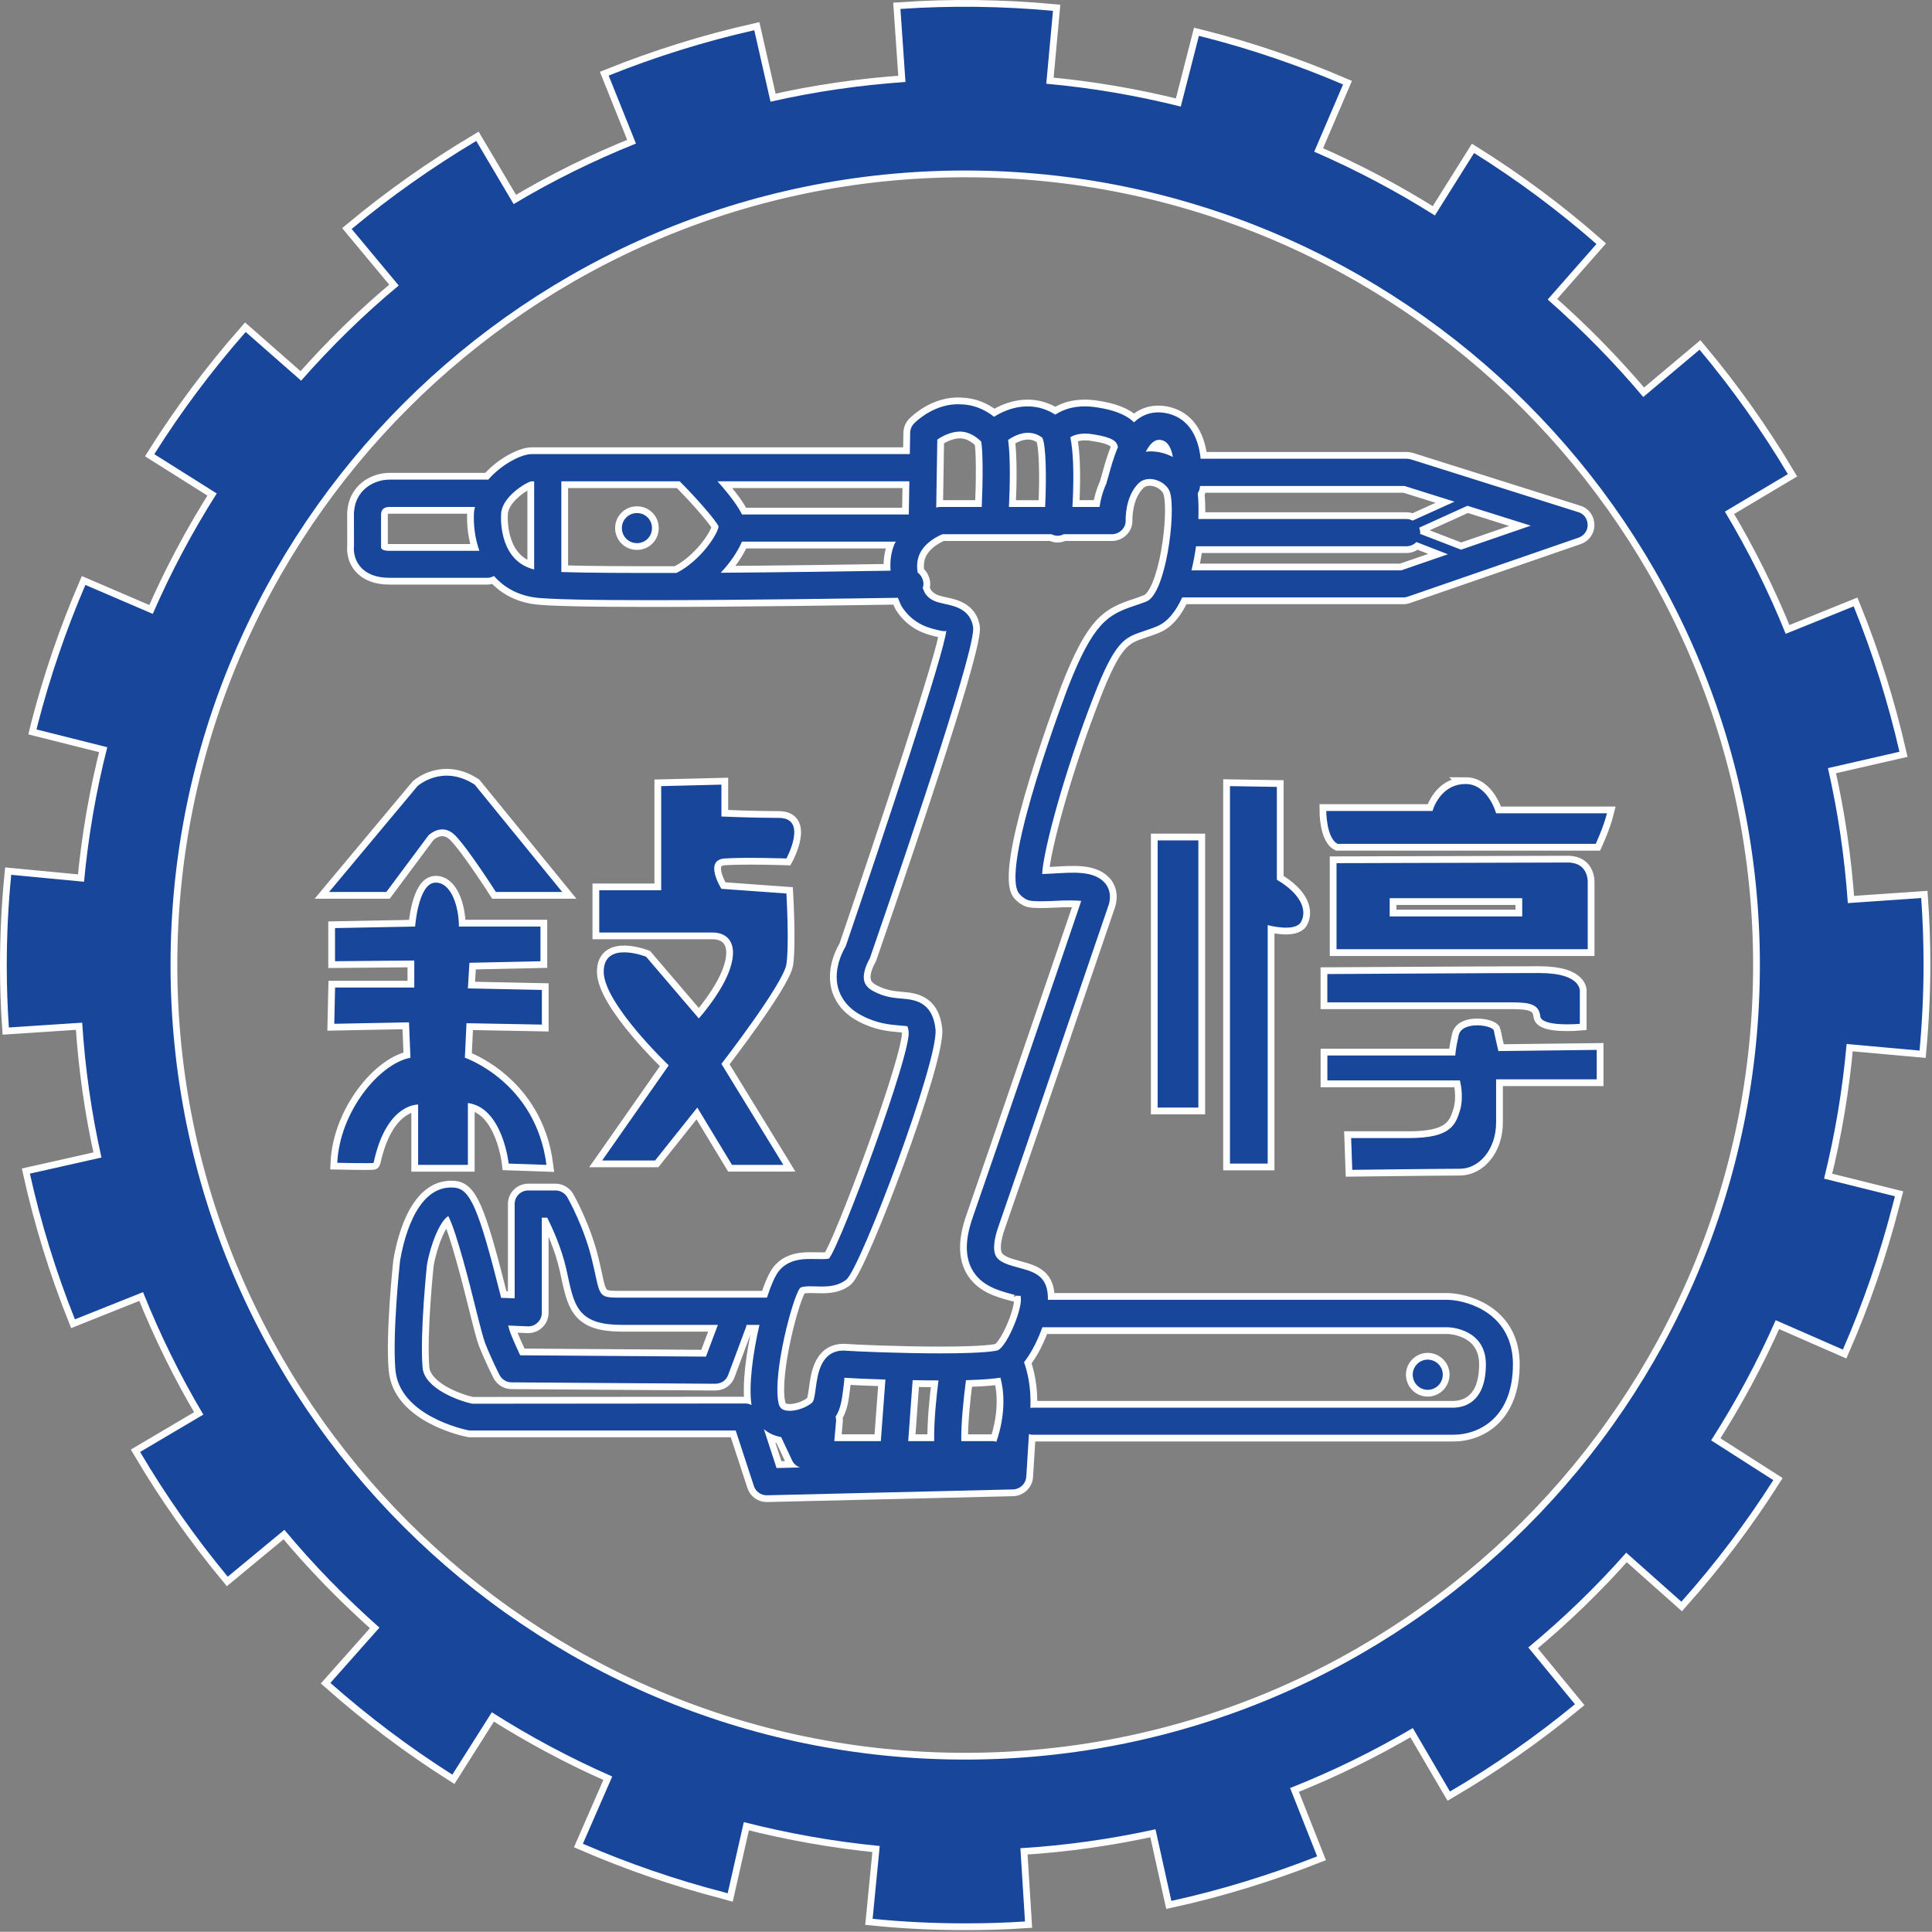 <?xml version="1.0" encoding="UTF-8" standalone="no"?>
<!-- Generator: Adobe Illustrator 27.2.0, SVG Export Plug-In . SVG Version: 6.00 Build 0)  -->

<svg
   version="1.1"
   id="圖層_1"
   x="0px"
   y="0px"
   viewBox="0 0 150 149.984"
   enable-background="new 0 0 428.2 428.17"
   xml:space="preserve"
   sodipodi:docname="LOGO.svg"
   width="150"
   height="149.984"
   inkscape:version="1.2.2 (732a01da63, 2022-12-09)"
   xmlns:inkscape="http://www.inkscape.org/namespaces/inkscape"
   xmlns:sodipodi="http://sodipodi.sourceforge.net/DTD/sodipodi-0.dtd"
   xmlns="http://www.w3.org/2000/svg"
   xmlns:svg="http://www.w3.org/2000/svg"><rect x="0" y="0" width="150" height="149.984" fill="#808080" stroke="none"/><defs
   id="defs152" /><sodipodi:namedview
   id="namedview150"
   pagecolor="#ffffff"
   bordercolor="#000000"
   borderopacity="0.25"
   inkscape:showpageshadow="2"
   inkscape:pageopacity="0.0"
   inkscape:pagecheckerboard="0"
   inkscape:deskcolor="#d1d1d1"
   showgrid="false"
   inkscape:zoom="1.8193708"
   inkscape:cx="214.35982"
   inkscape:cy="214.085"
   inkscape:window-width="1920"
   inkscape:window-height="991"
   inkscape:window-x="-9"
   inkscape:window-y="-9"
   inkscape:window-maximized="1"
   inkscape:current-layer="圖層_1" />
<g
   id="g147"
   transform="matrix(0.35,0,0,0.35,0,-0.002)">
	<path
   fill="none"
   stroke="#ffffff"
   stroke-width="3"
   d="m 92.75,245.03 v 13.38 h 11.04 v -13.72 c 7.72,1.01 9.05,13.43 9.05,13.43 l 8.38,0.29 c -2.35,-18.41 -18.1,-23.77 -18.1,-23.77 l 0.36,-7.66 16.72,0.31 v -7.69 l -16.41,-0.34 0.34,-5.68 15.76,-0.34 v -7.7 H 101.8 c 0,-4.36 -1.7,-10.02 -5.4,-9.73 -3.66,0.37 -4.31,9.73 -4.31,9.73 l -17.77,0.34 v 7.35 l 17.58,-0.16 v 6 H 74.33 l -0.18,8.04 16.58,-0.32 0.32,7.85 c -7.02,1.36 -15.71,12.08 -16.23,23.31 0,0 8.2,0.18 8.06,0 2.82,-13.26 9.87,-12.92 9.87,-12.92 z M 325.1,173.92 c -4.82,0 -6.81,4.25 -7.33,5.98 H 294.2 c 0,0 0,6.05 2.54,7.3 h 57.24 c 0,0 1.74,-3.78 2.49,-6.78 h -24.59 c 0,0 -1.78,-6.5 -6.78,-6.5 z m 6.28,54.7 c -0.3,-1.23 -7.02,-2.22 -7.8,1.01 -0.75,3.26 -0.75,4.51 -0.75,4.51 h -28.38 v 5.54 h 29.39 c 0,0 0.99,3.52 0,6.75 -1.01,3.29 -2.26,6.03 -11.3,6.03 -9.04,0 -12.82,0 -12.82,0 l 0.25,7.05 c 0,0 19.6,-0.24 23.87,-0.24 4.25,0 8.04,-4.25 8.04,-10.3 0,-6.03 0,-9.54 0,-9.54 h 22.32 v -6.53 l -21.81,0.26 c 0,0 -0.78,-3.28 -1.01,-4.54 z m 20.82,-32.9 c 0,0 0.24,-4.38 -4.39,-4.38 -4.66,0 -51.33,0.14 -51.33,0.14 v 19.09 h 55.72 z m -14.53,7.58 h -29.4 v -4.05 h 29.4 z M 95.07,185.29 c 0,0 2.95,-2.92 5.87,0 2.9,2.93 9.06,12.58 9.06,12.58 h 14.71 L 105.3,174.06 c -7.19,-4.67 -12.7,0.34 -12.7,0.34 L 73,197.87 h 12.7 z m 199.37,37.07 c 0,0 37.43,0 41.17,0 3.78,0 5.81,0.5 6.05,3.03 0.26,2.5 8.79,1.73 8.79,1.73 v -7.02 c 0,0 0.75,-4.25 -9.03,-4.25 -9.81,0 -46.98,0.23 -46.98,0.23 z M 146.67,174.39 v 23.1 h -13.74 v 9.37 c 0,0 21.75,0 25.12,0 3.34,0 5.68,2.32 3.99,7.72 -1.64,5.35 -7.02,11.34 -7.02,11.34 l -11.71,-13.7 c 0,0 -9.39,-3.67 -9.39,3.34 0,7.04 14.42,20.77 14.42,20.77 l -14.76,21.1 h 11.74 l 9.36,-11.74 7.69,12.71 h 11.4 L 160.03,236 c 0,0 13.74,-17.74 14.42,-22.11 0.65,-4.33 0,-15.68 0,-15.68 l -14.42,-1.04 c 0,0 -4.02,-6.36 0.7,-6.73 4.67,-0.31 13.72,0 13.72,0 0,0 4.88,-9 -1.69,-9 -5.67,0 -12.73,-0.31 -12.73,-0.31 v -7.07 z M 256.8,245.7 h 9.03 v -59.27 h -9.03 z m 169.01,-12.65 c 0.58,-6.34 0.89,-12.78 0.89,-19.12 0,-4.93 -0.18,-9.86 -0.52,-14.71 l -16.28,1.12 c -0.71,-10.22 -2.19,-20.22 -4.41,-29.94 l 15.86,-3.63 c -2.51,-10.96 -5.92,-21.83 -10.15,-32.26 l -15.08,6.1 c -3.8,-9.42 -8.32,-18.48 -13.49,-27.11 l 13.97,-8.32 C 390.82,95.47 384.25,86.22 377.01,77.58 L 364.52,88.07 C 358.03,80.35 350.9,73.12 343.32,66.45 L 354.14,54.14 C 345.66,46.7 336.54,39.92 326.99,33.95 L 318.3,47.8 C 309.77,42.43 300.84,37.7 291.53,33.66 l 6.4,-14.92 c -9.84,-4.2 -20.09,-7.73 -30.52,-10.41 l -1.46,-0.36 -4.02,15.68 C 252.25,21.22 242.26,19.5 232.09,18.58 L 233.58,2.41 C 222.34,1.37 210.91,1.22 199.74,1.99 l 1.12,16.2 c -10.23,0.71 -20.24,2.16 -29.94,4.38 l -3.6,-15.86 c -10.99,2.48 -21.86,5.87 -32.3,10.06 l 6.05,15.08 c -9.41,3.78 -18.5,8.26 -27.13,13.43 L 105.65,31.27 C 95.98,37.05 86.67,43.6 78.01,50.8 l 10.44,12.54 c -7.78,6.45 -15,13.55 -21.65,21.11 L 54.5,73.65 c -7.46,8.48 -14.27,17.58 -20.27,27.1 l 13.85,8.72 c -5.4,8.5 -10.15,17.43 -14.19,26.71 l -14.95,-6.42 c -4.28,9.97 -7.85,20.4 -10.56,30.91 l -0.28,1.15 15.7,3.94 c -2.48,9.68 -4.2,19.66 -5.16,29.84 L 2.49,194.06 c -0.66,6.67 -0.99,13.46 -0.99,20.17 0,4.59 0.16,9.15 0.47,13.7 l 16.26,-1.07 c 0.65,10.2 2.09,20.22 4.28,29.92 l -15.88,3.57 c 2.45,10.99 5.81,21.87 9.99,32.32 l 15.11,-6.03 c 3.78,9.42 8.22,18.52 13.38,27.16 l -14.03,8.29 c 5.71,9.68 12.26,18.99 19.44,27.67 l 12.57,-10.4 c 6.44,7.77 13.52,14.99 21.08,21.7 l -10.88,12.26 c 8.45,7.47 17.55,14.32 27.05,20.35 l 8.76,-13.83 c 8.49,5.39 17.4,10.17 26.71,14.24 L 129.3,409 c 10.12,4.38 20.74,8.03 31.17,10.72 l 0.95,0.27 3.58,-15.79 c 9.79,2.5 19.86,4.3 30.15,5.3 l -1.58,16.15 c 6.86,0.7 13.82,1.01 20.65,1.01 4.42,0 8.8,-0.13 13.15,-0.42 l -1.02,-16.25 c 10.22,-0.62 20.24,-2.06 29.97,-4.2 l 3.52,15.89 c 10.96,-2.4 21.83,-5.76 32.34,-9.88 l -6,-15.16 c 9.45,-3.73 18.55,-8.2 27.22,-13.3 l 8.24,14.07 c 9.73,-5.7 19.04,-12.21 27.73,-19.36 l -10.35,-12.59 c 7.77,-6.45 15.05,-13.46 21.72,-21.03 l 12.24,10.88 c 7.51,-8.43 14.37,-17.51 20.39,-26.97 l -13.79,-8.82 c 5.42,-8.47 10.22,-17.37 14.32,-26.66 l 14.9,6.52 c 4.49,-10.27 8.19,-21.03 11.01,-31.95 l 0.54,-2.06 -15.73,-3.91 c 2.42,-9.68 4.1,-19.67 5.01,-29.87 z M 214.09,390.33 c -97.21,0 -176.26,-79.06 -176.26,-176.26 0,-97.19 79.04,-176.24 176.26,-176.24 97.23,0 176.3,79.04 176.3,176.24 0,97.2 -79.07,176.26 -176.3,176.26 z m -72.8,-276.51 c -1.85,0 -3.34,1.49 -3.34,3.32 0,1.87 1.49,3.35 3.34,3.35 1.88,0 3.34,-1.48 3.34,-3.35 0,-1.83 -1.46,-3.32 -3.34,-3.32 z m 175.4,194.49 c 1.88,0 3.36,-1.52 3.36,-3.38 0,-1.78 -1.48,-3.32 -3.36,-3.32 -1.83,0 -3.31,1.55 -3.31,3.32 0,1.86 1.48,3.38 3.31,3.38 z M 272.84,174.39 v 83.73 h 8.37 v -52.9 c 0,0 6.02,1.65 7.38,-0.68 1.33,-2.38 0.34,-6.03 -5.35,-9.39 v -20.59 z m 39.18,-72.62 h -45.68 c -0.46,-4.37 -2.3,-8.77 -7.14,-10 -3.29,-0.8 -5.76,0.15 -7.65,1.92 -2.04,-1.97 -5.04,-2.81 -8,-3.28 -4.63,-0.78 -7.64,0.37 -9.46,1.57 -4.99,-3.19 -10.21,-1.66 -13.58,0.48 -2.21,-1.74 -4.64,-2.68 -7.26,-2.76 -5.71,-0.39 -9.97,3.71 -10.41,4.17 -0.6,0.55 -0.91,1.34 -0.94,2.12 l -0.08,4.75 h -49.75 c -0.07,0 -0.13,0 -0.2,0 h -34.02 c -2,0 -6.49,2.11 -9.56,5.69 -0.05,0 -0.1,-0.03 -0.15,-0.03 H 86.38 c -3.18,0 -7.87,2.11 -7.87,7.9 l 0.02,6.76 c -0.06,0.44 -0.26,2.74 1.46,4.72 1.41,1.6 3.57,2.4 6.39,2.4 h 21.76 c 0.53,0 1,-0.17 1.43,-0.4 2.12,2.39 5.02,4.14 8.82,4.73 3.05,0.48 13.62,0.63 26.29,0.63 20.39,0 46.08,-0.4 54.5,-0.53 0.28,0.64 0.48,1.25 0.83,1.91 2.63,4.07 6.21,4.85 8.55,5.37 0.58,0.1 1.31,0.26 1.36,-0.08 -0.29,4.64 -14.01,45.75 -22.32,70.12 -0.29,0.49 -2.88,4.72 -1.68,9.26 0.5,1.79 1.8,4.27 5.17,6.05 3.45,1.83 6.31,2.06 8.4,2.24 0.7,0.08 1.65,0.13 1.79,0.18 0,0 0.19,0.29 0.29,1.25 0.47,4.98 -14.74,46.25 -17.63,50.24 -0.08,0.05 -0.39,0.16 -1.62,0.16 l -2.53,-0.03 c -1.46,0 -4.96,0 -7.06,2.74 -0.81,1.02 -1.72,3.15 -2.6,5.84 h -32.18 c -4.8,0 -4.8,0 -5.98,-5.54 l -0.49,-2.16 c -1.72,-7.7 -5.48,-14.29 -5.63,-14.56 -0.55,-0.94 -1.54,-1.52 -2.64,-1.52 h -6.02 c -1.67,0 -3.02,1.33 -3.02,3 v 20.93 l -3,-0.11 c -5.05,-20.11 -6.89,-24.28 -10.57,-24.46 -8.82,-0.6 -11.38,13.43 -11.87,16.35 -0.06,0.65 -1.7,15.84 -1.02,24.05 0.87,10.15 15.16,13.28 16.41,13.49 h 59.08 l 4.02,12.28 c 0.39,1.26 1.57,2.09 2.84,2.09 h 0.08 l 54.57,-1.3 c 1.57,-0.05 2.85,-1.26 2.95,-2.84 l 0.59,-9.43 c 0.23,0.05 0.45,0.14 0.69,0.14 h 93.39 c 6.13,0 13.28,-4.1 13.28,-15.63 0,-10.8 -9.26,-14.06 -14.29,-14.3 h -88.87 c 0.04,-1.7 -0.26,-3.12 -0.95,-4.17 -1.2,-1.8 -3.28,-2.35 -5.5,-2.95 -2.11,-0.57 -4.3,-1.15 -5.09,-2.61 -0.68,-1.28 -0.47,-3.55 0.57,-6.52 5.01,-14.37 22.74,-66.31 24.44,-71.31 0.73,-2.25 -0.02,-3.81 -0.54,-4.55 -2.38,-3.28 -7.59,-2.66 -11.85,-2.45 -0.83,0.03 -1.64,0.11 -2.35,0.11 0.27,-5.47 5.11,-23.14 11.35,-39.18 4.85,-12.6 6.96,-13.28 11.06,-14.66 0.92,-0.32 1.9,-0.62 2.97,-1.07 2.44,-0.97 4.29,-3.38 5.69,-6.45 h 49.1 c 0.34,0 0.67,-0.08 0.98,-0.18 l 37.83,-13.07 c 1.23,-0.42 2.06,-1.56 2.03,-2.87 -0.03,-1.31 -0.87,-2.48 -2.12,-2.81 l -37.14,-11.71 c -0.31,-0.07 -0.6,-0.12 -0.91,-0.12 z M 86.38,122.19 c -1.3,0 -1.8,-0.31 -1.85,-0.73 v -7.15 c 0,-0.54 0,-1.82 1.85,-1.85 h 18.99 c -0.07,0.4 -0.2,0.77 -0.23,1.18 -0.16,2.88 0.24,5.84 1.2,8.55 z m 32.11,4.14 c -7.45,-1.81 -7.46,-10.54 -7.33,-12.35 0.18,-3.78 5.51,-6.94 6.68,-7.2 h 0.65 z m 31.59,0.77 c -10.46,0.03 -19.81,-0.01 -25.56,-0.2 v -20.13 h 26.25 c 4.34,4.34 8.29,9.04 8.63,10.02 -0.21,1.79 -4.04,7.62 -9.32,10.31 z m 48.32,-6.36 c -0.76,1.83 -1,3.79 -0.85,5.86 -9.7,0.16 -23.95,0.36 -37.68,0.46 2.14,-2.27 3.78,-4.71 4.71,-6.9 h 34.12 c -0.09,0.19 -0.21,0.37 -0.3,0.58 z m 3.2,-6.61 h -37 c -0.81,-1.63 -2.4,-3.98 -5.45,-7.36 h 42.57 z m 29.63,180.3 h 89.95 c 0.87,0 8.43,0.57 8.43,8.24 0,8.66 -5.09,9.6 -7.28,9.6 h -93.39 c -0.13,0 -0.24,0.05 -0.37,0.07 0.21,-4.79 -0.75,-8.34 -1.41,-10.16 1.83,-2.32 3.24,-5.41 4.07,-7.75 z M 242.58,96.36 c 4.24,0.67 5.2,1.55 5.41,2.83 -0.98,2.31 -1.63,4.69 -2.1,6.44 l -0.39,1.3 c -0.02,0.06 0,0.13 -0.01,0.19 -0.89,1.9 -1.38,3.81 -1.58,5.34 h -6.01 c 0.43,-7.98 0.1,-12.66 -0.47,-15.46 0.8,-0.5 2.38,-1.11 5.15,-0.64 z m -11.37,0.74 c 0.81,1.51 0.96,8.61 0.63,15.36 h -8.03 c 0.21,-4.35 0.37,-10.91 -0.18,-14.87 1.66,-1.15 4.75,-2.63 7.58,-0.49 z m -23.29,0.42 c 1.07,-0.74 3.02,-1.8 5.12,-1.78 1.64,0.05 3.13,0.78 4.61,2.21 0.41,2.12 0.4,8.48 0.13,14.51 h -9.21 c -0.31,0 -0.6,0.03 -0.86,0.16 0,0 -0.03,0.01 -0.03,0.01 z m -90.86,196.71 h 0.13 c 0.76,0 1.51,-0.29 2.06,-0.84 0.62,-0.57 0.94,-1.36 0.94,-2.16 v -21.11 h 1.2 c 1.12,2.25 3.16,6.63 4.23,11.4 l 0.46,2.12 c 1.41,6.58 2.66,10.26 11.87,10.26 h 21.3 l -2.65,7.04 -41.21,-0.29 c -0.57,-1.23 -1.41,-3.02 -2.12,-4.83 -0.14,-0.34 -0.33,-0.99 -0.55,-1.78 z m 49.65,17.45 c -0.41,-0.2 -0.84,-0.34 -1.31,-0.34 l -60.65,0.05 c -2.74,-0.57 -10.59,-3.28 -11.01,-8.01 -0.63,-7.63 0.96,-22.72 0.96,-22.72 0.78,-4.56 2.84,-9.72 4.74,-10.9 1.83,3.5 4.78,15.19 6.08,20.46 1.1,4.43 1.72,6.75 2.14,7.85 1.38,3.47 3.13,6.91 3.13,6.91 0.52,1.02 1.54,1.67 2.69,1.67 l 45.18,0.31 c 1.46,-0.05 2.4,-0.75 2.87,-1.95 l 3.99,-10.7 c 0.05,-0.14 0.04,-0.27 0.07,-0.41 h 2.88 c -1.47,6.29 -2.42,13.44 -1.76,17.78 z m 5.55,13.98 -2.81,-8.63 c 1.04,0.9 2.34,1.49 3.83,1.77 l 2.44,5.18 c 0.35,0.75 1,1.3 1.77,1.55 z m 23.13,-5.98 h -10.32 l 0.39,-4.38 c 0.04,-0.37 -0.02,-0.72 -0.1,-1.04 1.1,-1.68 1.39,-3.78 1.65,-5.79 0.13,-0.99 0.36,-2.69 0.26,-2.84 1.43,0.11 4.92,0.27 9.14,0.4 z m 11.84,0 h -5.76 l 0.98,-13.52 c 1.91,0.04 3.85,0.06 5.73,0.06 -0.46,3.61 -1.04,9.14 -0.95,13.46 z m 13.8,0.15 c -0.23,-0.05 -0.45,-0.14 -0.7,-0.14 h -7.09 c -0.08,-3.63 0.47,-9.21 1.04,-13.52 4.03,-0.11 6.3,-0.34 7.64,-0.56 0.71,2.59 1.36,7.6 -0.89,14.22 z m 33.29,-186.4 c -0.94,0.37 -1.83,0.67 -2.64,0.94 -5.84,1.96 -9.13,3.63 -14.79,18.18 -0.13,0.39 -14.71,38.61 -11.04,45.35 0.42,0.75 1.67,1.72 2.53,1.87 1.14,0.23 3.13,0.18 5.45,0.08 2.32,-0.14 5.01,-0.14 6.02,0 -2.92,8.68 -19.33,56.54 -24.1,70.29 -1.65,4.75 -1.7,8.46 -0.19,11.35 2.02,3.76 5.95,4.79 8.85,5.58 0.78,0.21 1.98,0.53 1.95,0.34 0.79,2.25 -2.86,11.09 -4.98,12.11 -0.29,0.11 -2.38,0.7 -12.81,0.7 -8.66,0 -18.58,-0.41 -21.42,-0.62 -5.08,0 -5.76,5.26 -6.16,8.07 -0.15,1.16 -0.36,2.8 -0.7,3.31 -0.42,0.59 -2.74,1.98 -5.12,1.98 -1.98,0 -2.32,-0.94 -2.5,-1.87 -1.28,-6.58 3.15,-23.25 4.77,-25.33 0.11,-0.15 0.58,-0.42 2.32,-0.42 l 2.53,0.05 c 1.81,0 3.83,-0.21 5.48,-1.56 3.23,-2.82 20.48,-48.59 19.75,-55.51 -0.65,-6.21 -4.8,-6.58 -7.54,-6.8 -1.75,-0.16 -3.76,-0.34 -6.11,-1.57 -1.19,-0.6 -1.9,-1.36 -2.14,-2.26 -0.47,-1.71 0.53,-3.86 1.23,-5.12 10.82,-31.35 23.59,-69.51 22.9,-73.5 -0.65,-3.87 -4.01,-4.6 -6.02,-5.04 -1.96,-0.42 -3.53,-0.75 -4.67,-2.47 -0.2,-0.39 -0.32,-0.74 -0.49,-1.11 0.09,-0.3 0.18,-0.6 0.17,-0.93 -0.03,-1.01 -0.54,-1.96 -1.29,-2.52 -0.23,-1.45 -0.12,-2.75 0.35,-3.9 1.15,-2.76 4.13,-4.17 5.14,-4.59 h 24.21 c 0.35,0.19 0.75,0.31 1.17,0.34 h 0.21 c 0.48,0 0.91,-0.14 1.32,-0.34 h 10.73 c 0.82,0 1.62,-0.37 2.17,-0.94 0.6,-0.6 0.88,-1.38 0.84,-2.19 0,-0.1 -0.16,-5.14 2.83,-8.14 2.09,-2.11 6.26,-0.52 7.02,2.03 1.35,4.62 -0.95,22.47 -5.23,24.16 z m 0.84,-33.3 c -0.34,0 -0.66,0.06 -1,0.09 1.01,-1.94 2.14,-2.95 3.57,-2.57 1.45,0.36 2.13,1.94 2.45,3.74 -1.52,-0.81 -3.25,-1.26 -5.02,-1.26 z m 55.66,26.4 H 264.3 c 0.43,-1.76 0.76,-3.57 1.01,-5.35 h 46.71 c 0.85,0 1.62,-0.37 2.17,-0.94 l 6.99,2.72 z m 28.75,-9.92 -15.46,5.33 -9.12,-3.52 c 0.01,-0.1 0.05,-0.18 0.05,-0.27 0,-0.39 -0.09,-0.75 -0.23,-1.09 l 10.71,-4.86 z m -26.22,-1.12 c -0.41,-0.21 -0.85,-0.35 -1.33,-0.35 h -46.19 c 0.08,-2.26 0.02,-4.24 -0.14,-5.73 0.22,-0.33 0.38,-0.71 0.45,-1.13 0.02,-0.14 0.04,-0.32 0.06,-0.47 h 45.36 l 11.09,3.48 z"
   id="path143" />
	<path
   fill="#18469b"
   d="m 92.75,245.03 v 13.38 h 11.04 v -13.72 c 7.72,1.01 9.05,13.43 9.05,13.43 l 8.38,0.29 c -2.35,-18.41 -18.1,-23.77 -18.1,-23.77 l 0.36,-7.66 16.72,0.31 v -7.69 l -16.41,-0.34 0.34,-5.68 15.76,-0.34 v -7.7 H 101.8 c 0,-4.36 -1.7,-10.02 -5.4,-9.73 -3.66,0.37 -4.31,9.73 -4.31,9.73 l -17.77,0.34 v 7.35 l 17.58,-0.16 v 6 H 74.33 l -0.18,8.04 16.58,-0.32 0.32,7.85 c -7.02,1.36 -15.71,12.08 -16.23,23.31 0,0 8.2,0.18 8.06,0 2.82,-13.26 9.87,-12.92 9.87,-12.92 z M 325.1,173.92 c -4.82,0 -6.81,4.25 -7.33,5.98 H 294.2 c 0,0 0,6.05 2.54,7.3 h 57.24 c 0,0 1.74,-3.78 2.49,-6.78 h -24.59 c 0,0 -1.78,-6.5 -6.78,-6.5 z m 6.28,54.7 c -0.3,-1.23 -7.02,-2.22 -7.8,1.01 -0.75,3.26 -0.75,4.51 -0.75,4.51 h -28.38 v 5.54 h 29.39 c 0,0 0.99,3.52 0,6.75 -1.01,3.29 -2.26,6.03 -11.3,6.03 -9.04,0 -12.82,0 -12.82,0 l 0.25,7.05 c 0,0 19.6,-0.24 23.87,-0.24 4.25,0 8.04,-4.25 8.04,-10.3 0,-6.03 0,-9.54 0,-9.54 h 22.32 v -6.53 l -21.81,0.26 c 0,0 -0.78,-3.28 -1.01,-4.54 z m 20.82,-32.9 c 0,0 0.24,-4.38 -4.39,-4.38 -4.66,0 -51.33,0.14 -51.33,0.14 v 19.09 h 55.72 z m -14.53,7.58 h -29.4 v -4.05 h 29.4 z M 95.07,185.29 c 0,0 2.95,-2.92 5.87,0 2.9,2.93 9.06,12.58 9.06,12.58 h 14.71 L 105.3,174.06 c -7.19,-4.67 -12.7,0.34 -12.7,0.34 L 73,197.87 h 12.7 z m 199.37,37.07 c 0,0 37.43,0 41.17,0 3.78,0 5.81,0.5 6.05,3.03 0.26,2.5 8.79,1.73 8.79,1.73 v -7.02 c 0,0 0.75,-4.25 -9.03,-4.25 -9.81,0 -46.98,0.23 -46.98,0.23 z M 146.67,174.39 v 23.1 h -13.74 v 9.37 c 0,0 21.75,0 25.12,0 3.34,0 5.68,2.32 3.99,7.72 -1.64,5.35 -7.02,11.34 -7.02,11.34 l -11.71,-13.7 c 0,0 -9.39,-3.67 -9.39,3.34 0,7.04 14.42,20.77 14.42,20.77 l -14.76,21.1 h 11.74 l 9.36,-11.74 7.69,12.71 h 11.4 L 160.03,236 c 0,0 13.74,-17.74 14.42,-22.11 0.65,-4.33 0,-15.68 0,-15.68 l -14.42,-1.04 c 0,0 -4.02,-6.36 0.7,-6.73 4.67,-0.31 13.72,0 13.72,0 0,0 4.88,-9 -1.69,-9 -5.67,0 -12.73,-0.31 -12.73,-0.31 v -7.07 z M 256.8,245.7 h 9.03 v -59.27 h -9.03 z m 169.01,-12.65 c 0.58,-6.34 0.89,-12.78 0.89,-19.12 0,-4.93 -0.18,-9.86 -0.52,-14.71 l -16.28,1.12 c -0.71,-10.22 -2.19,-20.22 -4.41,-29.94 l 15.86,-3.63 c -2.51,-10.96 -5.92,-21.83 -10.15,-32.26 l -15.08,6.1 c -3.8,-9.42 -8.32,-18.48 -13.49,-27.11 l 13.97,-8.32 C 390.82,95.47 384.25,86.22 377.01,77.58 L 364.52,88.07 C 358.03,80.35 350.9,73.12 343.32,66.45 L 354.14,54.14 C 345.66,46.7 336.54,39.92 326.99,33.95 L 318.3,47.8 C 309.77,42.43 300.84,37.7 291.53,33.66 l 6.4,-14.92 c -9.84,-4.2 -20.09,-7.73 -30.52,-10.41 l -1.46,-0.36 -4.02,15.68 C 252.25,21.22 242.26,19.5 232.09,18.58 L 233.58,2.41 C 222.34,1.37 210.91,1.22 199.74,1.99 l 1.12,16.2 c -10.23,0.71 -20.24,2.16 -29.94,4.38 l -3.6,-15.86 c -10.99,2.48 -21.86,5.87 -32.3,10.06 l 6.05,15.08 c -9.41,3.78 -18.5,8.26 -27.13,13.43 L 105.65,31.27 C 95.98,37.05 86.67,43.6 78.01,50.8 l 10.44,12.54 c -7.78,6.45 -15,13.55 -21.65,21.11 L 54.5,73.65 c -7.46,8.48 -14.27,17.58 -20.27,27.1 l 13.85,8.72 c -5.4,8.5 -10.15,17.43 -14.19,26.71 l -14.95,-6.42 c -4.28,9.97 -7.85,20.4 -10.56,30.91 l -0.28,1.15 15.7,3.94 c -2.48,9.68 -4.2,19.66 -5.16,29.84 L 2.49,194.06 c -0.66,6.67 -0.99,13.46 -0.99,20.17 0,4.59 0.16,9.15 0.47,13.7 l 16.26,-1.07 c 0.65,10.2 2.09,20.22 4.28,29.92 l -15.88,3.57 c 2.45,10.99 5.81,21.87 9.99,32.32 l 15.11,-6.03 c 3.78,9.42 8.22,18.52 13.38,27.16 l -14.03,8.29 c 5.71,9.68 12.26,18.99 19.44,27.67 l 12.57,-10.4 c 6.44,7.77 13.52,14.99 21.08,21.7 l -10.88,12.26 c 8.45,7.47 17.55,14.32 27.05,20.35 l 8.76,-13.83 c 8.49,5.39 17.4,10.17 26.71,14.24 L 129.3,409 c 10.12,4.38 20.74,8.03 31.17,10.72 l 0.95,0.27 3.58,-15.79 c 9.79,2.5 19.86,4.3 30.15,5.3 l -1.58,16.15 c 6.86,0.7 13.82,1.01 20.65,1.01 4.42,0 8.8,-0.13 13.15,-0.42 l -1.02,-16.25 c 10.22,-0.62 20.24,-2.06 29.97,-4.2 l 3.52,15.89 c 10.96,-2.4 21.83,-5.76 32.34,-9.88 l -6,-15.16 c 9.45,-3.73 18.55,-8.2 27.22,-13.3 l 8.24,14.07 c 9.73,-5.7 19.04,-12.21 27.73,-19.36 l -10.35,-12.59 c 7.77,-6.45 15.05,-13.46 21.72,-21.03 l 12.24,10.88 c 7.51,-8.43 14.37,-17.51 20.39,-26.97 l -13.79,-8.82 c 5.42,-8.47 10.22,-17.37 14.32,-26.66 l 14.9,6.52 c 4.49,-10.27 8.19,-21.03 11.01,-31.95 l 0.54,-2.06 -15.73,-3.91 c 2.42,-9.68 4.1,-19.67 5.01,-29.87 z M 214.09,390.33 c -97.21,0 -176.26,-79.06 -176.26,-176.26 0,-97.19 79.04,-176.24 176.26,-176.24 97.23,0 176.3,79.04 176.3,176.24 0,97.2 -79.07,176.26 -176.3,176.26 z m -72.8,-276.51 c -1.85,0 -3.34,1.49 -3.34,3.32 0,1.87 1.49,3.35 3.34,3.35 1.88,0 3.34,-1.48 3.34,-3.35 0,-1.83 -1.46,-3.32 -3.34,-3.32 z m 175.4,194.49 c 1.88,0 3.36,-1.52 3.36,-3.38 0,-1.78 -1.48,-3.32 -3.36,-3.32 -1.83,0 -3.31,1.55 -3.31,3.32 0,1.86 1.48,3.38 3.31,3.38 z M 272.84,174.39 v 83.73 h 8.37 v -52.9 c 0,0 6.02,1.65 7.38,-0.68 1.33,-2.38 0.34,-6.03 -5.35,-9.39 v -20.59 z m 39.18,-72.62 h -45.68 c -0.46,-4.37 -2.3,-8.77 -7.14,-10 -3.29,-0.8 -5.76,0.15 -7.65,1.92 -2.04,-1.97 -5.04,-2.81 -8,-3.28 -4.63,-0.78 -7.64,0.37 -9.46,1.57 -4.99,-3.19 -10.21,-1.66 -13.58,0.48 -2.21,-1.74 -4.64,-2.68 -7.26,-2.76 -5.71,-0.39 -9.97,3.71 -10.41,4.17 -0.6,0.55 -0.91,1.34 -0.94,2.12 l -0.08,4.75 h -49.75 c -0.07,0 -0.13,0 -0.2,0 h -34.02 c -2,0 -6.49,2.11 -9.56,5.69 -0.05,0 -0.1,-0.03 -0.15,-0.03 H 86.38 c -3.18,0 -7.87,2.11 -7.87,7.9 l 0.02,6.76 c -0.06,0.44 -0.26,2.74 1.46,4.72 1.41,1.6 3.57,2.4 6.39,2.4 h 21.76 c 0.53,0 1,-0.17 1.43,-0.4 2.12,2.39 5.02,4.14 8.82,4.73 3.05,0.48 13.62,0.63 26.29,0.63 20.39,0 46.08,-0.4 54.5,-0.53 0.28,0.64 0.48,1.25 0.83,1.91 2.63,4.07 6.21,4.85 8.55,5.37 0.58,0.1 1.31,0.26 1.36,-0.08 -0.29,4.64 -14.01,45.75 -22.32,70.12 -0.29,0.49 -2.88,4.72 -1.68,9.26 0.5,1.79 1.8,4.27 5.17,6.05 3.45,1.83 6.31,2.06 8.4,2.24 0.7,0.08 1.65,0.13 1.79,0.18 0,0 0.19,0.29 0.29,1.25 0.47,4.98 -14.74,46.25 -17.63,50.24 -0.08,0.05 -0.39,0.16 -1.62,0.16 l -2.53,-0.03 c -1.46,0 -4.96,0 -7.06,2.74 -0.81,1.02 -1.72,3.15 -2.6,5.84 h -32.18 c -4.8,0 -4.8,0 -5.98,-5.54 l -0.49,-2.16 c -1.72,-7.7 -5.48,-14.29 -5.63,-14.56 -0.55,-0.94 -1.54,-1.52 -2.64,-1.52 h -6.02 c -1.67,0 -3.02,1.33 -3.02,3 v 20.93 l -3,-0.11 c -5.05,-20.11 -6.89,-24.28 -10.57,-24.46 -8.82,-0.6 -11.38,13.43 -11.87,16.35 -0.06,0.65 -1.7,15.84 -1.02,24.05 0.87,10.15 15.16,13.28 16.41,13.49 h 59.08 l 4.02,12.28 c 0.39,1.26 1.57,2.09 2.84,2.09 h 0.08 l 54.57,-1.3 c 1.57,-0.05 2.85,-1.26 2.95,-2.84 l 0.59,-9.43 c 0.23,0.05 0.45,0.14 0.69,0.14 h 93.39 c 6.13,0 13.28,-4.1 13.28,-15.63 0,-10.8 -9.26,-14.06 -14.29,-14.3 h -88.87 c 0.04,-1.7 -0.26,-3.12 -0.95,-4.17 -1.2,-1.8 -3.28,-2.35 -5.5,-2.95 -2.11,-0.57 -4.3,-1.15 -5.09,-2.61 -0.68,-1.28 -0.47,-3.55 0.57,-6.52 5.01,-14.37 22.74,-66.31 24.44,-71.31 0.73,-2.25 -0.02,-3.81 -0.54,-4.55 -2.38,-3.28 -7.59,-2.66 -11.85,-2.45 -0.83,0.03 -1.64,0.11 -2.35,0.11 0.27,-5.47 5.11,-23.14 11.35,-39.18 4.85,-12.6 6.96,-13.28 11.06,-14.66 0.92,-0.32 1.9,-0.62 2.97,-1.07 2.44,-0.97 4.29,-3.38 5.69,-6.45 h 49.1 c 0.34,0 0.67,-0.08 0.98,-0.18 l 37.83,-13.07 c 1.23,-0.42 2.06,-1.56 2.03,-2.87 -0.03,-1.31 -0.87,-2.48 -2.12,-2.81 l -37.14,-11.71 c -0.31,-0.07 -0.6,-0.12 -0.91,-0.12 z M 86.38,122.19 c -1.3,0 -1.8,-0.31 -1.85,-0.73 v -7.15 c 0,-0.54 0,-1.82 1.85,-1.85 h 18.99 c -0.07,0.4 -0.2,0.77 -0.23,1.18 -0.16,2.88 0.24,5.84 1.2,8.55 z m 32.11,4.14 c -7.45,-1.81 -7.46,-10.54 -7.33,-12.35 0.18,-3.78 5.51,-6.94 6.68,-7.2 h 0.65 z m 31.59,0.77 c -10.46,0.03 -19.81,-0.01 -25.56,-0.2 v -20.13 h 26.25 c 4.34,4.34 8.29,9.04 8.63,10.02 -0.21,1.79 -4.04,7.62 -9.32,10.31 z m 48.32,-6.36 c -0.76,1.83 -1,3.79 -0.85,5.86 -9.7,0.16 -23.95,0.36 -37.68,0.46 2.14,-2.27 3.78,-4.71 4.71,-6.9 h 34.12 c -0.09,0.19 -0.21,0.37 -0.3,0.58 z m 3.2,-6.61 h -37 c -0.81,-1.63 -2.4,-3.98 -5.45,-7.36 h 42.57 z m 29.63,180.3 h 89.95 c 0.87,0 8.43,0.57 8.43,8.24 0,8.66 -5.09,9.6 -7.28,9.6 h -93.39 c -0.13,0 -0.24,0.05 -0.37,0.07 0.21,-4.79 -0.75,-8.34 -1.41,-10.16 1.83,-2.32 3.24,-5.41 4.07,-7.75 z M 242.58,96.36 c 4.24,0.67 5.2,1.55 5.41,2.83 -0.98,2.31 -1.63,4.69 -2.1,6.44 l -0.39,1.3 c -0.02,0.06 0,0.13 -0.01,0.19 -0.89,1.9 -1.38,3.81 -1.58,5.34 h -6.01 c 0.43,-7.98 0.1,-12.66 -0.47,-15.46 0.8,-0.5 2.38,-1.11 5.15,-0.64 z m -11.37,0.74 c 0.81,1.51 0.96,8.61 0.63,15.36 h -8.03 c 0.21,-4.35 0.37,-10.91 -0.18,-14.87 1.66,-1.15 4.75,-2.63 7.58,-0.49 z m -23.29,0.42 c 1.07,-0.74 3.02,-1.8 5.12,-1.78 1.64,0.05 3.13,0.78 4.61,2.21 0.41,2.12 0.4,8.48 0.13,14.51 h -9.21 c -0.31,0 -0.6,0.03 -0.86,0.16 0,0 -0.03,0.01 -0.03,0.01 z m -90.86,196.71 h 0.13 c 0.76,0 1.51,-0.29 2.06,-0.84 0.62,-0.57 0.94,-1.36 0.94,-2.16 v -21.11 h 1.2 c 1.12,2.25 3.16,6.63 4.23,11.4 l 0.46,2.12 c 1.41,6.58 2.66,10.26 11.87,10.26 h 21.3 l -2.65,7.04 -41.21,-0.29 c -0.57,-1.23 -1.41,-3.02 -2.12,-4.83 -0.14,-0.34 -0.33,-0.99 -0.55,-1.78 z m 49.65,17.45 c -0.41,-0.2 -0.84,-0.34 -1.31,-0.34 l -60.65,0.05 c -2.74,-0.57 -10.59,-3.28 -11.01,-8.01 -0.63,-7.63 0.96,-22.72 0.96,-22.72 0.78,-4.56 2.84,-9.72 4.74,-10.9 1.83,3.5 4.78,15.19 6.08,20.46 1.1,4.43 1.72,6.75 2.14,7.85 1.38,3.47 3.13,6.91 3.13,6.91 0.52,1.02 1.54,1.67 2.69,1.67 l 45.18,0.31 c 1.46,-0.05 2.4,-0.75 2.87,-1.95 l 3.99,-10.7 c 0.05,-0.14 0.04,-0.27 0.07,-0.41 h 2.88 c -1.47,6.29 -2.42,13.44 -1.76,17.78 z m 5.55,13.98 -2.81,-8.63 c 1.04,0.9 2.34,1.49 3.83,1.77 l 2.44,5.18 c 0.35,0.75 1,1.3 1.77,1.55 z m 23.13,-5.98 h -10.32 l 0.39,-4.38 c 0.04,-0.37 -0.02,-0.72 -0.1,-1.04 1.1,-1.68 1.39,-3.78 1.65,-5.79 0.13,-0.99 0.36,-2.69 0.26,-2.84 1.43,0.11 4.92,0.27 9.14,0.4 z m 11.84,0 h -5.76 l 0.98,-13.52 c 1.91,0.04 3.85,0.06 5.73,0.06 -0.46,3.61 -1.04,9.14 -0.95,13.46 z m 13.8,0.15 c -0.23,-0.05 -0.45,-0.14 -0.7,-0.14 h -7.09 c -0.08,-3.63 0.47,-9.21 1.04,-13.52 4.03,-0.11 6.3,-0.34 7.64,-0.56 0.71,2.59 1.36,7.6 -0.89,14.22 z m 33.29,-186.4 c -0.94,0.37 -1.83,0.67 -2.64,0.94 -5.84,1.96 -9.13,3.63 -14.79,18.18 -0.13,0.39 -14.71,38.61 -11.04,45.35 0.42,0.75 1.67,1.72 2.53,1.87 1.14,0.23 3.13,0.18 5.45,0.08 2.32,-0.14 5.01,-0.14 6.02,0 -2.92,8.68 -19.33,56.54 -24.1,70.29 -1.65,4.75 -1.7,8.46 -0.19,11.35 2.02,3.76 5.95,4.79 8.85,5.58 0.78,0.21 1.98,0.53 1.95,0.34 0.79,2.25 -2.86,11.09 -4.98,12.11 -0.29,0.11 -2.38,0.7 -12.81,0.7 -8.66,0 -18.58,-0.41 -21.42,-0.62 -5.08,0 -5.76,5.26 -6.16,8.07 -0.15,1.16 -0.36,2.8 -0.7,3.31 -0.42,0.59 -2.74,1.98 -5.12,1.98 -1.98,0 -2.32,-0.94 -2.5,-1.87 -1.28,-6.58 3.15,-23.25 4.77,-25.33 0.11,-0.15 0.58,-0.42 2.32,-0.42 l 2.53,0.05 c 1.81,0 3.83,-0.21 5.48,-1.56 3.23,-2.82 20.48,-48.59 19.75,-55.51 -0.65,-6.21 -4.8,-6.58 -7.54,-6.8 -1.75,-0.16 -3.76,-0.34 -6.11,-1.57 -1.19,-0.6 -1.9,-1.36 -2.14,-2.26 -0.47,-1.71 0.53,-3.86 1.23,-5.12 10.82,-31.35 23.59,-69.51 22.9,-73.5 -0.65,-3.87 -4.01,-4.6 -6.02,-5.04 -1.96,-0.42 -3.53,-0.75 -4.67,-2.47 -0.2,-0.39 -0.32,-0.74 -0.49,-1.11 0.09,-0.3 0.18,-0.6 0.17,-0.93 -0.03,-1.01 -0.54,-1.96 -1.29,-2.52 -0.23,-1.45 -0.12,-2.75 0.35,-3.9 1.15,-2.76 4.13,-4.17 5.14,-4.59 h 24.21 c 0.35,0.19 0.75,0.31 1.17,0.34 h 0.21 c 0.48,0 0.91,-0.14 1.32,-0.34 h 10.73 c 0.82,0 1.62,-0.37 2.17,-0.94 0.6,-0.6 0.88,-1.38 0.84,-2.19 0,-0.1 -0.16,-5.14 2.83,-8.14 2.09,-2.11 6.26,-0.52 7.02,2.03 1.35,4.62 -0.95,22.47 -5.23,24.16 z m 0.84,-33.3 c -0.34,0 -0.66,0.06 -1,0.09 1.01,-1.94 2.14,-2.95 3.57,-2.57 1.45,0.36 2.13,1.94 2.45,3.74 -1.52,-0.81 -3.25,-1.26 -5.02,-1.26 z m 55.66,26.4 H 264.3 c 0.43,-1.76 0.76,-3.57 1.01,-5.35 h 46.71 c 0.85,0 1.62,-0.37 2.17,-0.94 l 6.99,2.72 z m 28.75,-9.92 -15.46,5.33 -9.12,-3.52 c 0.01,-0.1 0.05,-0.18 0.05,-0.27 0,-0.39 -0.09,-0.75 -0.23,-1.09 l 10.71,-4.86 z m -26.22,-1.12 c -0.41,-0.21 -0.85,-0.35 -1.33,-0.35 h -46.19 c 0.08,-2.26 0.02,-4.24 -0.14,-5.73 0.22,-0.33 0.38,-0.71 0.45,-1.13 0.02,-0.14 0.04,-0.32 0.06,-0.47 h 45.36 l 11.09,3.48 z"
   id="path145" />
</g>
</svg>
